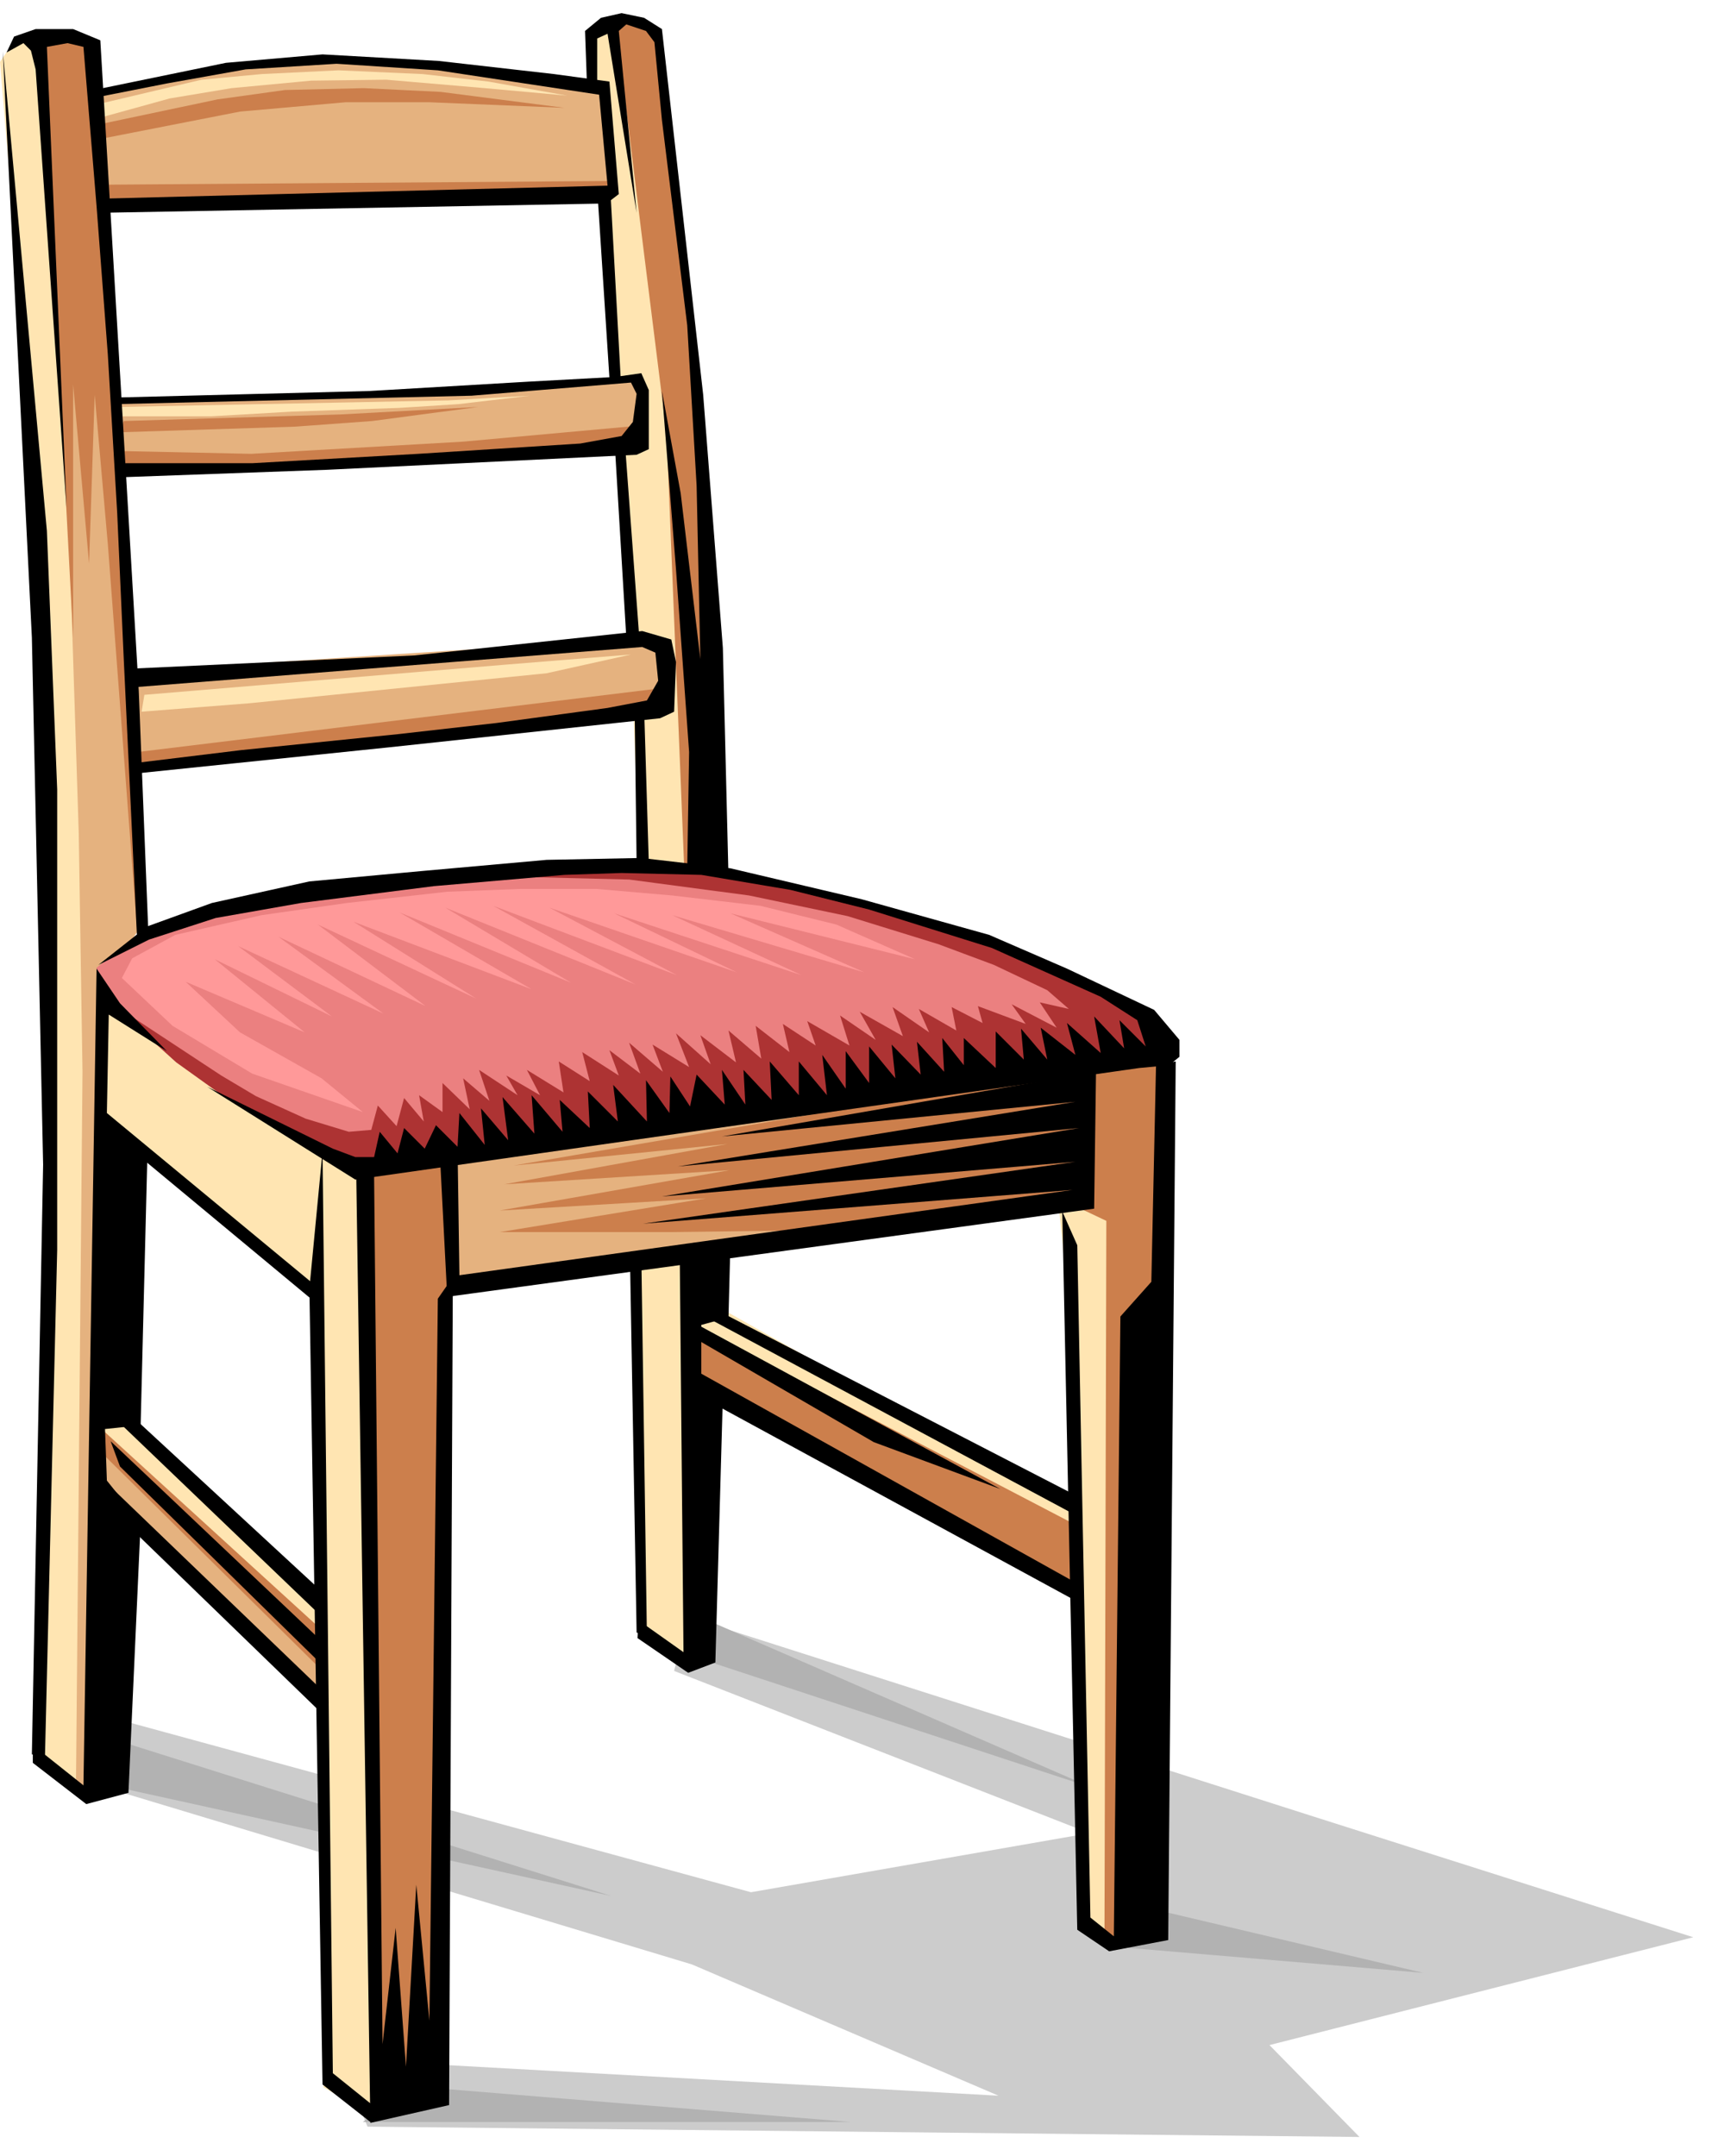 <svg xmlns="http://www.w3.org/2000/svg" width="289.267" height="364.198" fill-rule="evenodd" stroke-linecap="round" preserveAspectRatio="none" viewBox="0 0 1826 2299"><style>.pen1{stroke:none}.brush3{fill:#ffe5b2}.brush4{fill:#e5b27f}.brush5{fill:#cc7f4c}.brush8{fill:#000}</style><path d="m127 1834 674 184 361-63-443-173 14-58 664 212 409 130-452 115 96 98-1058-11-30-72 703 39-327-140-640-193 29-68z" class="pen1" style="fill:#ccc"/><path d="m1176 2075 342 29-284-67-58 38zm-736 150 467 38H387l53-38zm240-478 486 160-409-178-77 18zM84 1897l568 125-521-164-47 39z" class="pen1" style="fill:#b2b2b2"/><path d="m680 1346 4 394 46 28 17-17 3-287 391 215 11 378 39 20 18-168-14-624-41-22-26 11 11 109 4 223-389-219-11-61-63 20zm-547 162-28 11 10 70 232 223-2-103-212-201z" class="pen1 brush3"/><path d="m102 1061-2 147 44 17 192 158 9 843 52 30-2-1013-293-182zM628 37l43 603 11 287 69 5-62-864-32-42-29 11z" class="pen1 brush3"/><path d="m46 37-31 7L0 66l35 419 20 680-15 715 51 33 29-27v-663L89 373 46 37z" class="pen1 brush3"/><path d="m101 1530 243 232 3 52-246-228v-56z" class="pen1 brush4"/><path d="m70 374 7 297 7 218 4 254-7 764 22 5 14-670-10-101v-91l45-64-26-572-56-40zm368 874 246-43 479-61-16 140-712 96 3-132zM140 716l5 103 554-65 13-19-6-46-26-8-540 35z" class="pen1 brush4"/><path d="m111 431 451-21 120-8 2 69-550 37-23-77zM73 87l2 130 580-14-11-112-161-21-149-6-89 6L92 99 73 87z" class="pen1 brush4"/><path d="m104 133 128-27 72-10 84-2 82 4 132 17-145-6h-88l-113 10-148 29-4-15zm28 316 231-7 147-8-113 15-82 6-187 6 4-12zm15 353 566-69-19 25-545 65-2-21zm-19-321 140 3 226-13 187-17-8 26-543 23-2-22zm-21-284 547-4-8 17-537 10-2-23z" class="pen1 brush5"/><path d="m40 36 9 94 29 550V410l17 191 6-180 14 159 32 422-25-646-19-313-63-7zm616-17 28 228 27 216 19 468h41l-23-470-21-216-27-213-44-13zm77 1391 7 68 408 221-3-74-412-215zm-628 111 239 218 2 45-243-240 2-23z" class="pen1 brush5"/><path d="m1155 1139-607 104 228-23-238 43 240-15-245 43 220-13-220 36h180l237-3 190-28 40 19-2 771 63-20 5-924-91 10zm-766 98 10 1013 71-10 10-868-6-140-85 5z" class="pen1 brush5"/><path d="M103 1058v-26l17-13 60-33 145-33 187-23 166-5 174 20 204 64 95 50 59 46-815 136-77-36-194-126-21-21z" class="pen1" style="fill:#eb8080"/><path d="m116 1068 72 65 53 38 155 77 845-126-11-36-134-69-77-29-187-46-98-15H608l-140 6 203 5 128 17 105 22 97 30 59 22 57 27 23 20-31-7 18 27-48-25 15 21-51-19 5 18-33-17 5 25-40-23 11 25-39-27 11 31-46-26 17 30-38-26 10 32-45-26 9 26-35-23 7 30-36-28 6 35-35-30 8 34-38-29 11 31-37-33 14 36-39-24 11 29-36-31 12 33-33-25 10 27-39-25 8 31-33-21 5 33-39-24 14 27-36-21 12 21-41-27 11 33-28-24 7 33-29-28v31l-25-18 5 28-21-25-8 30-20-22-7 26-24 2-46-14-53-24-37-22-120-79z" class="pen1" style="fill:#ad3333"/><path d="m100 96 141-29 103-9 124 7 123 14 59 8 10 120-13 10-542 10-2-15 545-14-9-97-172-26-108-7-97 6-84 15-76 15-2-8z" class="pen1 brush8"/><path d="m626 89-2-56 17-14 22-5 24 5 19 12 44 390 21 270 6 244-44-9 2-124-14-195-15-190 20 109 21 177-4-185-10-171-27-219-8-83-9-12-21-7-8 7 19 194-31-191-11 5v51l-11-3z" class="pen1 brush8"/><path d="m122 424 272-7 170-10 92-5 28-4 8 18v63l-13 6-330 16-220 8-4-15h144l177-10 173-11 44-8 12-15 4-30-6-12-170 14-380 9-1-7zm20 289 300-14 243-26 31 9 5 24-2 53-15 7-289 31-271 28-2-11 115-14 167-17 106-12 118-16 42-8 12-21-3-30-14-6-543 43v-20z" class="pen1 brush8"/><path d="m637 202 13 201h12l-11-200-14-1zm19 277 12 201 14 2-15-203h-11zm21 283 2 158h13l-5-165-10 7z" class="pen1 brush8"/><path d="m105 1029 52-41 69-25 104-23 119-11 134-12 101-2 95 11 140 33 136 38 83 36 93 44 27 32v18l-11 9-32 3-836 119-158-99 134 66 24 9h20l6-27 19 23 7-27 22 22 12-25 23 23 2-36 27 34-4-39 29 34-6-46 34 39-3-41 33 39-3-34 32 30-2-39 32 32-5-39 36 39-1-44 25 35 1-39 21 32 7-34 30 32-3-37 25 37-2-37 30 32-2-41 31 36v-36l30 36-5-43 25 36v-40l25 34v-39l28 34-4-36 31 32-4-35 29 32-2-36 23 29v-29l34 32v-39l30 30-3-33 28 33-7-34 37 29-9-34 36 32-7-39 32 34-5-30 28 28-9-28-39-25-116-52-131-41-84-21-95-16-85-2-61 2-139 12-142 18-91 16-71 23-54 27zm-2 4-14 871-54-43v19l57 44 45-12 13-288-36-45-2-55 38-4 7-280 183 152v-18l-226-187 2-105 62 39-50-51-25-37z" class="pen1 brush8"/><path d="m125 1515 217 208 2-25-210-194-9 11zm-16 62 235 226v25l-226-219-9-32zm271-322 15 1009 84-19 4-883-16 23-9 770-14-145-11 194-11-148-14 124-9-927-19 2z" class="pen1 brush8"/><path d="m469 1228 8 155 690-94 2-146-399 69 377-37-424 69 428-41-445 73 441-37-461 66 458-36-654 91-2-137-19 5zm-139 146 14 849 51 40 6-15-46-37-11-983-14 146z" class="pen1 brush8"/><path d="m725 1337 4 425-48-34-1 19 54 37 29-11 8-284-23-24v-52l29-8 2-77-54 9z" class="pen1 brush8"/><path d="m684 1337 6 409-11-5-7-395 12-9zm64 128 396 221 3 21-386-210-13-32zm4-61 390 209 2-20-376-194-16 5z" class="pen1 brush8"/><path d="m1133 1292 16 766 34 23 63-12 8-937-21 4-5 231-33 37-7 661-25-20-14-717-16-36zm-394 118 328 178-135-50-193-112v-16zm-621 127 228 216v25l-218-214-10-27zM3 55l47 511 11 276v491l-13 539-14-1 12-629-12-562L3 55z" class="pen1 brush8"/><path d="m130 1043 11-21 46-25 92-21 91-13 107-12 78-3h81l81 7 94 11 81 20 84 37-197-49 143 63-205-61 138 64-200-66 131 63-200-69 136 72-196-74 152 84-203-82 134 80-183-75 141 82-190-72 131 82-169-79 115 87-157-74 112 82-155-72 100 75-125-61 96 78-127-54 58 54 87 49 44 36-118-41-85-51-54-51z" class="pen1" style="fill:#f99"/><path d="m154 741 383-32 136-11-90 20-317 32-115 9 3-18zm-49-630 110-26 64-6 82-4 90 4 70 8 84 15-88-8-105-9-80 1-85 8-66 11-76 21v-15zm23 323 148-3 103-2 99-2 87-5-76 9-63 4-115 4-86 5h-99l2-10z" class="pen1 brush3"/><path d="m7 56 18-10 8 8 5 20 33 468L50 50l22-4 17 4 14 170 12 158 10 169 7 156 14 294 12-8-10-252-11-187-30-507-29-12H38l-23 8-8 17z" class="pen1 brush8"/></svg>
